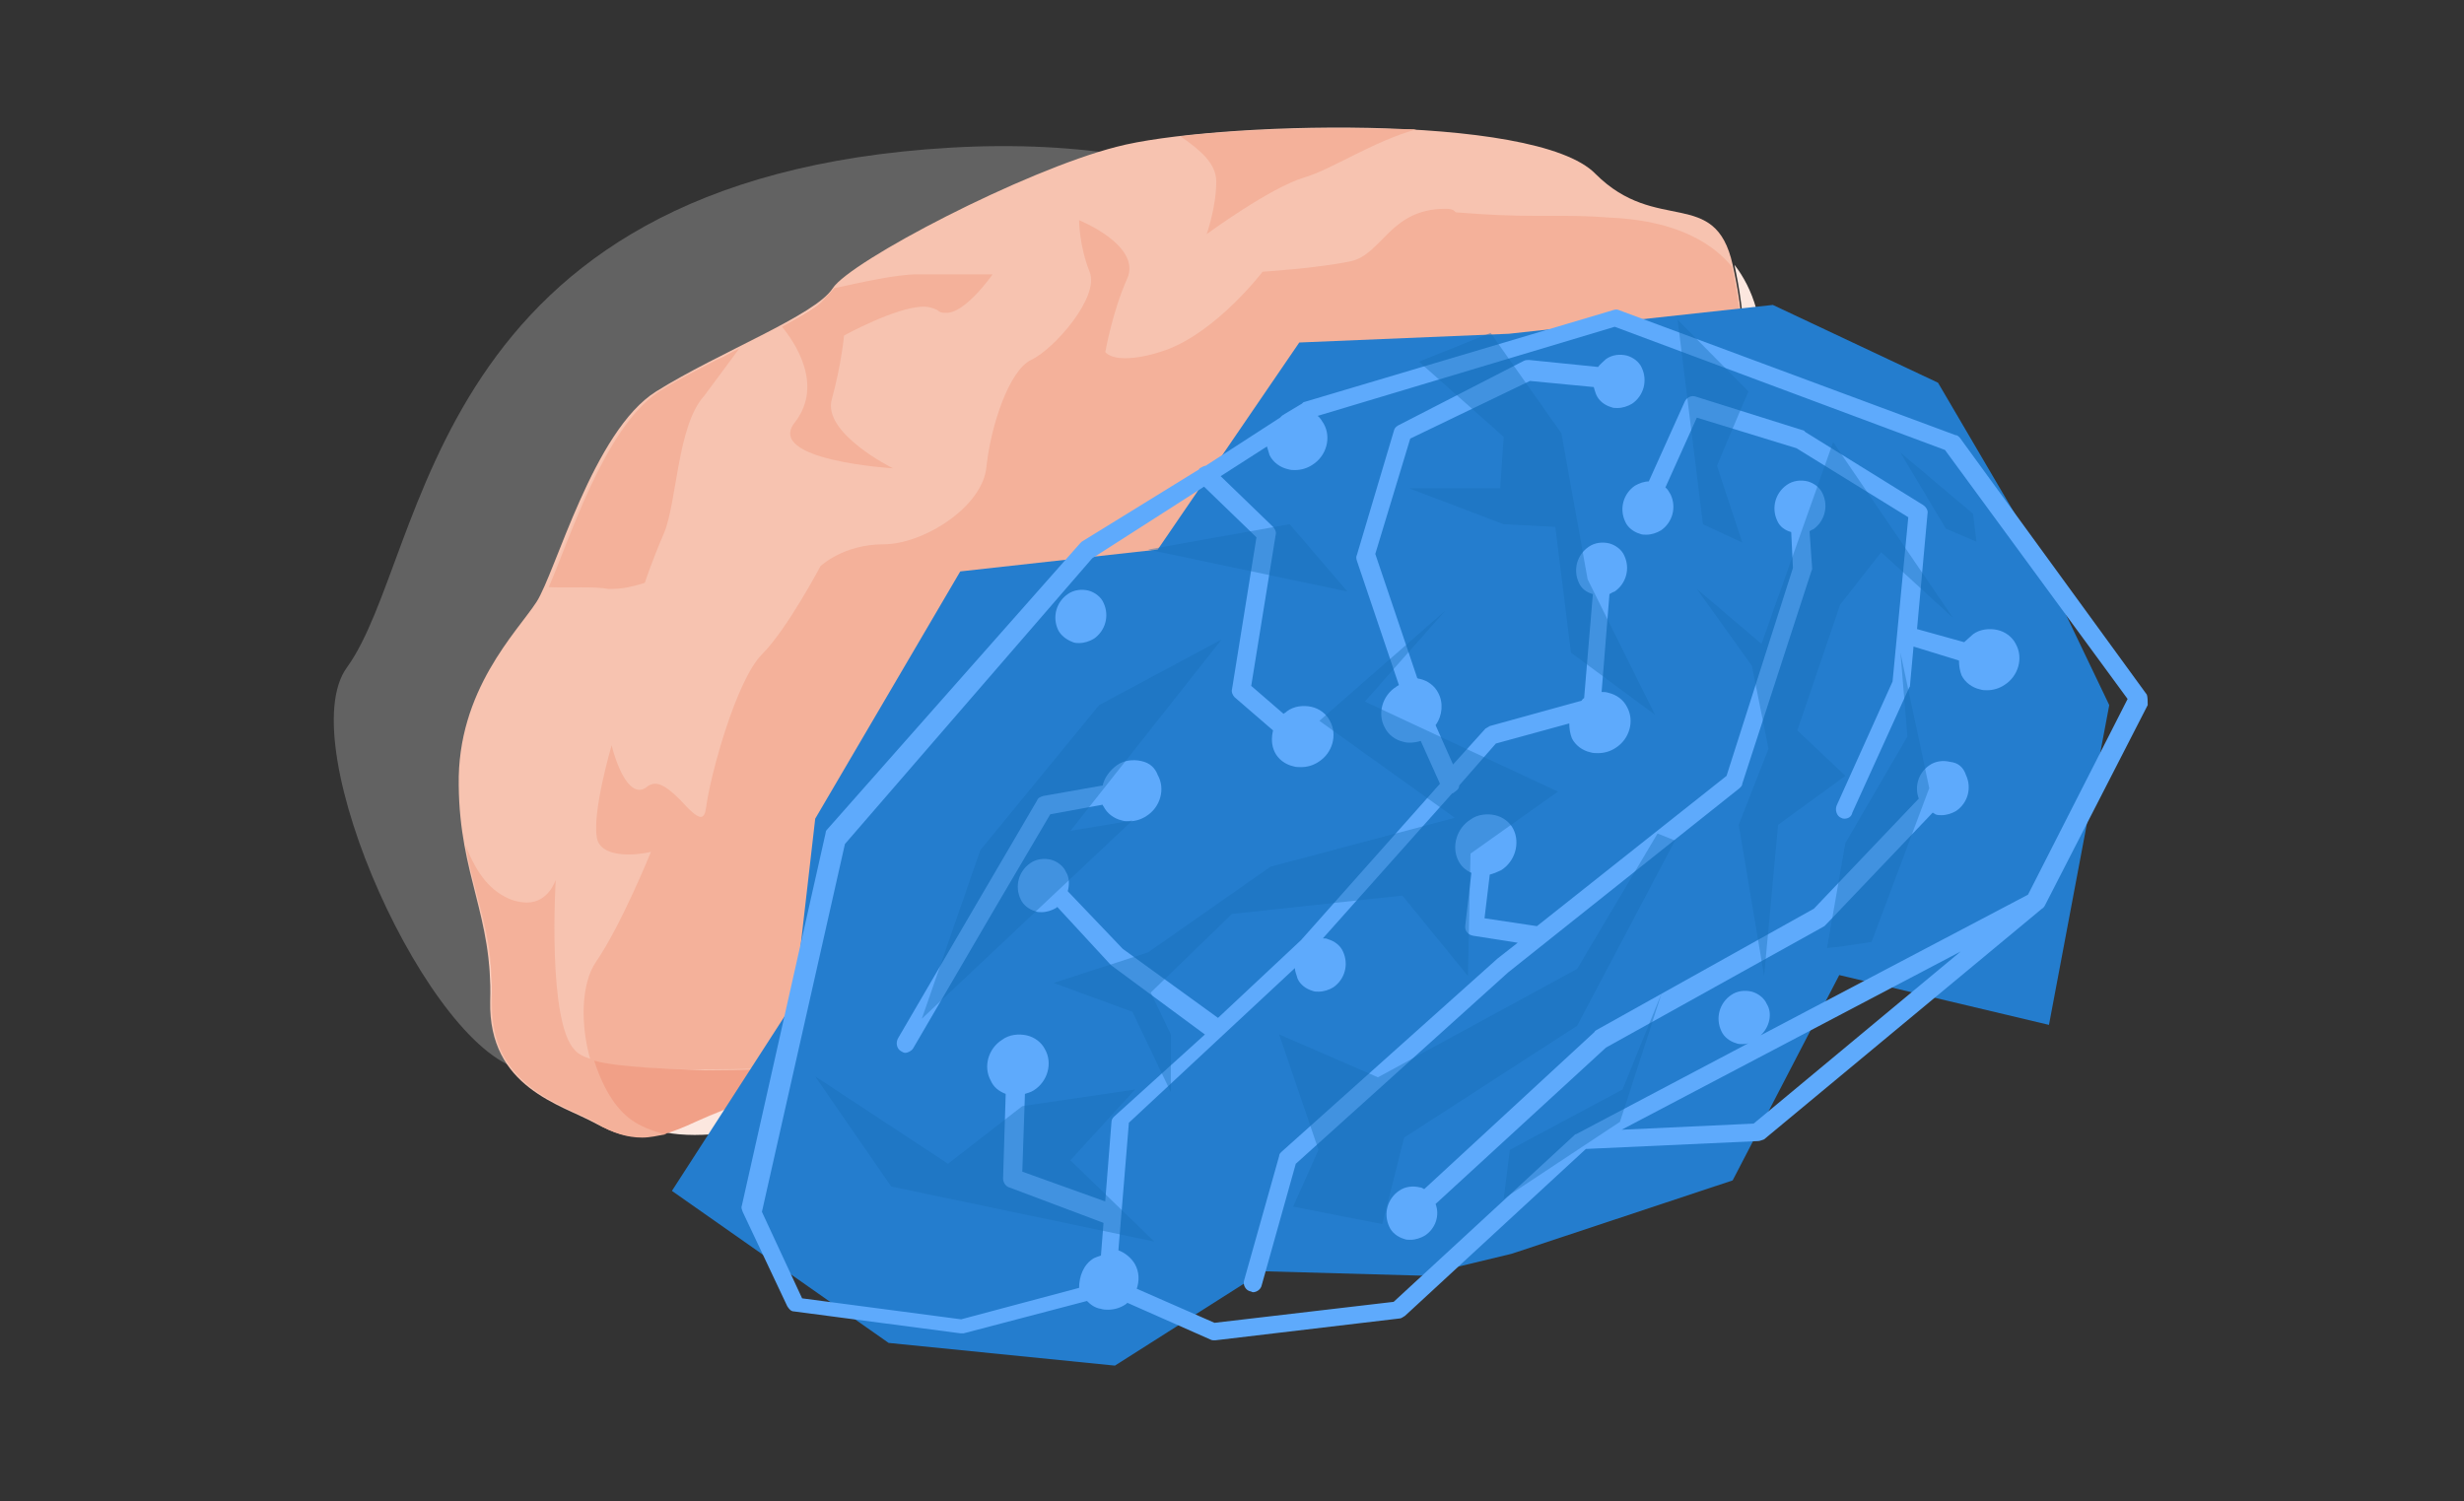 <?xml version="1.0" encoding="utf-8"?>
<!-- Generator: Adobe Illustrator 24.1.0, SVG Export Plug-In . SVG Version: 6.00 Build 0)  -->
<svg version="1.1" id="Layer_1" xmlns="http://www.w3.org/2000/svg" xmlns:xlink="http://www.w3.org/1999/xlink" x="0px" y="0px"
	 viewBox="0 0 282 171.8" style="enable-background:new 0 0 282 171.8;" xml:space="preserve">
<rect x="0" y="0" width="282" height="171.8" fill="#333333" stroke="none"/>
<style type="text/css">
	.st0{opacity:0.35;fill:#BABABA;enable-background:new    ;}
	.st1{fill:#F7C3B0;}
	.st2{fill:#FCE7DF;}
	.st3{fill:#F4B19A;}
	.st4{fill:#F9D2C4;}
	.st5{fill:#F1A087;}
	.st6{fill:#247DCE;}
	.st7{fill:#5EAAFC;}
	.st8{opacity:0.4;fill:#186FB6;enable-background:new    ;}
</style>
<g>
	<path class="st0" d="M187.3,62.6c5.8-0.1,8.2,0.7,9.1,4.1c0.9,3.5,5.6,8.5-3.7,17.2s3.1-7.1-6.2,2.2c-10,9.8-21.6,13.2-26.5,15.3
		c-4.8,2.2-23.3,15.2-33,16.3c-9.8,1.2-22.2,0.7-26.6,2.8c-4.4,2-29.4,3.6-40.3,2c-10.8-1.7-26.9-37.2-20.4-46.1
		c9.4-13,8.8-56,69.1-59.5S179.8,62.6,187.3,62.6z"/>
	<g>
		<g>
			<path class="st1" d="M79.7,128.3c-4.8,2.2-7.5,2.5-11.5,0.3c-4-2.2-12.3-4.1-12.1-14c0.3-9.8-3.5-14.4-3.6-24.7
				c-0.2-10.9,6.7-17.6,8.9-21c2.2-3.4,6.5-19.6,13.7-24.1s18.2-8.7,20.2-11.8c2-3.1,21.9-13.5,32.5-16.2c10.6-2.8,47.9-4,54.8,3.1
				c7,7,13.7,1.4,15.7,10.4c2,8.9,7,38-41.2,62.7C108.9,117.6,85.9,125.5,79.7,128.3"/>
			<path class="st2" d="M178.1,79.6c-5.5,4.6-12.3,9-21,13.4c-34.9,17.8-56.5,26.8-68.2,31.5l0,0c-4.5,1.8-7.5,3-9.2,3.7l0,0l0,0
				c-1.4,0.7-2.6,1.1-3.6,1.4c1,0.2,2.2,0.3,3.4,0.3c9.6,0,26.4-6.1,55-19.5C151.4,102.6,166.6,91.2,178.1,79.6 M198.5,30.3
				L198.5,30.3c1,4.7,2.9,15.1-2.6,27.3c3.5-5.9,5.5-11,5.8-14.9C202,36.9,200.6,33,198.5,30.3"/>
			<path class="st3" d="M165.4,23.9c-6.3,0-7.2,5.2-10.8,6c-3.8,0.8-10.1,1.2-10.1,1.2s-5.1,6.7-10.9,8.9c-2.2,0.8-3.8,1-4.9,1
				c-1.7,0-2.2-0.7-2.2-0.7s0.8-4.6,2.5-8.4c1.7-3.8-5.5-6.7-5.5-6.7s0,2.9,1.2,5.9c1.2,2.9-4.1,8.9-6.7,10.1
				c-2.5,1.2-4.6,7.5-5.1,12.2c-0.4,4.6-7.2,8.9-11.8,8.9c-4.6,0-7.2,2.5-7.2,2.5s-3.8,7.2-6.7,10.1c-2.9,2.9-5.9,13.7-6.4,17.6
				c-0.1,0.7-0.3,1-0.6,1c-0.5,0-1.4-0.9-2.3-1.9c-0.9-0.9-2-1.9-2.9-1.9c-0.3,0-0.6,0.1-0.9,0.3c-0.3,0.3-0.7,0.4-0.9,0.4
				c-2,0-3.2-5.1-3.2-5.1s-2.2,7.5-1.7,10.5c0.2,1.6,2.1,2,3.6,2c1.4,0,2.6-0.3,2.6-0.3s-3.4,8.4-6.3,12.6
				c-1.7,2.5-1.8,7.2-0.6,11.3c3.1,0.8,8.4,1,12.8,1c4.8,0,8.9-0.2,8.9-0.2l0,0l0,0l-0.7,2.4c11.7-4.7,33.4-13.7,68.2-31.5
				c8.5-4.4,15.4-8.9,21-13.4c7.6-7.6,13.7-15.3,17.8-22c5.5-12.3,3.6-22.6,2.6-27.2l0,0c-3.6-4.3-9.4-5.4-14-5.6
				c-2.5-0.2-4.5-0.2-6.2-0.2c-0.4,0-0.9,0-1.3,0s-0.9,0-1.2,0c-2.5,0-5.1-0.1-8.9-0.4C166.3,23.9,165.8,23.9,165.4,23.9"/>
			<path class="st2" d="M94,34.6c-1.1,0.9-2.6,1.7-4.5,2.8l0,0C91.3,36.3,92.9,35.4,94,34.6 M94,34.6L94,34.6L94,34.6 M94,34.5
				L94,34.5L94,34.5 M95.4,33.2L95.4,33.2L95.4,33.2 M95.4,33.2L95.4,33.2L95.4,33.2"/>
			<path class="st3" d="M113.6,31.4c0,0-4.7,0-8.7,0c-2.2,0-6.3,0.9-9.5,1.6v0.1l0,0l0,0l0,0l0,0l0,0l0,0C95,33.5,94.5,34,94,34.6
				l0,0l0,0l0,0l0,0c-1.1,0.9-2.6,1.7-4.5,2.8c1.4,1.7,4.8,6.6,1.5,10.9c-3.6,4.4,11.2,5.3,11.2,5.3s-8.1-4-7-7.9
				c1.1-4,1.4-7.3,1.4-7.3s6-3.3,9.1-3.3c0.7,0,1.2,0.2,1.6,0.4c0.3,0.3,0.6,0.3,0.9,0.3C110.4,36,113.6,31.4,113.6,31.4"/>
			<path class="st2" d="M73.3,130.1L73.3,130.1L73.3,130.1L73.3,130.1 M76.1,129.6c-0.9,0.3-1.9,0.4-2.8,0.4
				C74.2,130.1,75.2,130,76.1,129.6L76.1,129.6 M68.3,128.6C68.3,128.6,68.4,128.6,68.3,128.6C68.4,128.6,68.4,128.6,68.3,128.6
				 M56.3,114.6L56.3,114.6c0,0.2,0,0.3,0,0.5C56.3,114.9,56.3,114.7,56.3,114.6L56.3,114.6 M56.3,114.5L56.3,114.5L56.3,114.5
				 M55.8,108.2c0.3,1.9,0.4,4,0.4,6.3C56.3,112.2,56.1,110.1,55.8,108.2 M55.8,108.1C55.8,108.1,55.8,108.2,55.8,108.1
				C55.8,108.2,55.8,108.1,55.8,108.1 M55.8,108.1L55.8,108.1L55.8,108.1 M55.8,108C55.8,108,55.8,108.1,55.8,108
				C55.8,108.1,55.8,108,55.8,108 M55.8,108L55.8,108L55.8,108 M55.8,108L55.8,108L55.8,108"/>
			<path class="st3" d="M53.3,96.8c0.7,4.1,1.9,7.3,2.6,11.3l0,0l0,0l0,0l0,0l0,0l0,0l0,0l0,0l0,0l0,0c0.3,1.9,0.4,4,0.4,6.3l0,0
				v0.1l0,0c0,0,0,0,0,0.1c0,0.2,0,0.3,0,0.5c0,9.4,8.2,11.3,12.1,13.5l0,0c0,0,0.1,0,0.1,0.1c1.7,1,3.3,1.5,5,1.5l0,0l0,0
				c0.9,0,1.7-0.2,2.8-0.4c-1.5-0.3-2.7-0.8-3.7-1.6c-2-1.4-3.5-4-4.3-6.8c-1.2-0.3-2.1-0.7-2.5-1.2c-3.2-3.2-2.2-19.5-2.2-19.5
				s-0.8,2.6-3.3,2.6c-0.5,0-1.1-0.1-1.7-0.3C56.2,102.1,54.6,100.1,53.3,96.8"/>
			<path class="st4" d="M79.7,128.3c-1.4,0.7-2.6,1.1-3.6,1.4l0,0C77.2,129.4,78.4,128.9,79.7,128.3 M89,124.6
				c-4.5,1.8-7.5,3-9.2,3.7C81.5,127.5,84.5,126.3,89,124.6L89,124.6"/>
			<path class="st5" d="M68,121.4c0.9,2.8,2.3,5.4,4.3,6.8c1,0.7,2.2,1.2,3.7,1.6c1.1-0.3,2.3-0.8,3.6-1.4l0,0l0,0
				c1.7-0.8,4.7-2,9.2-3.7l0.7-2.4c0,0-4.1,0.2-8.9,0.2C76.3,122.3,71.1,122.2,68,121.4"/>
			<path class="st2" d="M74.9,45.1c-6.2,4.2-10.2,17.1-12.5,22.3l0,0C64.7,62.1,68.7,49.3,74.9,45.1 M74.9,45.1L74.9,45.1L74.9,45.1
				 M75,45.1L75,45.1L75,45.1 M75,45.1L75,45.1L75,45.1 M75,45.1L75,45.1L75,45.1 M75,45.1L75,45.1L75,45.1 M75.1,45L75.1,45
				L75.1,45 M75.1,45L75.1,45L75.1,45 M75.1,45L75.1,45L75.1,45 M75.1,45L75.1,45L75.1,45 M75.2,45L75.2,45L75.2,45 M75.2,45
				L75.2,45L75.2,45 M75.2,44.9L75.2,44.9L75.2,44.9 M75.2,44.9L75.2,44.9L75.2,44.9 M75.3,44.9L75.3,44.9L75.3,44.9 M75.3,44.9
				L75.3,44.9L75.3,44.9 M75.3,44.9L75.3,44.9L75.3,44.9 M75.3,44.9L75.3,44.9L75.3,44.9 M75.3,44.8L75.3,44.8L75.3,44.8 M84.6,39.9
				c-0.9,0.4-1.7,0.9-2.6,1.3C82.9,40.7,83.8,40.3,84.6,39.9L84.6,39.9"/>
			<path class="st3" d="M84.6,39.9c-0.9,0.4-1.7,0.9-2.6,1.3c-2.3,1.2-4.7,2.4-6.7,3.7l0,0l0,0l0,0l0,0l0,0l0,0l0,0l0,0l0,0l0,0l0,0
				l0,0l0,0l0,0l0,0l0,0l0,0l0,0l0,0l0,0l0,0l0,0l0,0l0,0l0,0l0,0l0,0l0,0l0,0l0,0l0,0l0,0l0,0l0,0l0,0l0,0l0,0l0,0l0,0
				C69.1,49.1,65.1,62,62.8,67.2c2.2,0.1,5.4-0.1,6.8,0.2c0.2,0,0.3,0,0.6,0c1.6,0,3.6-0.7,3.6-0.7s0.7-2.2,2.2-5.7
				c1.5-3.6,1.5-12.3,4.6-15.7C82.1,43.3,83.7,41.1,84.6,39.9"/>
			<path class="st3" d="M153.1,14.7c-6.5,0-12.9,0.3-18,0.9c2.3,1.6,4.1,3.1,4.1,5.2c0,2.9-1.1,6-1.1,6s7.2-5.3,11.2-6.5
				c3.1-0.9,7.8-4.1,12.8-5.5C159.2,14.8,156.1,14.7,153.1,14.7"/>
		</g>
		<g>
			<polygon class="st6" points="90.9,114.6 76.9,136.3 101.7,153.7 127.6,156.3 144.6,145.5 162.6,146 173,143.5 198.3,135.1 
				210.5,111.6 234.5,117.3 241.4,80.7 232.3,61.7 221.8,43.8 202.9,34.9 172.7,38.2 148.7,39.2 132.5,62.9 109.9,65.4 93.3,93.7 
							"/>
		</g>
		<g>
			<path class="st7" d="M245.7,79.5l-21.4-29.4c-0.2-0.2-0.3-0.3-0.5-0.3l-38.5-14.3c-0.2-0.1-0.4-0.1-0.7,0L149.3,46
				c-0.1,0-0.2,0.1-0.3,0.2l-2,1.2c-0.1,0.1-0.2,0.1-0.3,0.2c-0.1,0.1-0.2,0.2-0.2,0.2l-8.5,5.5c-0.2,0-0.5,0.2-0.7,0.3
				c-0.1,0.1-0.1,0.2-0.2,0.2L123.8,62c-0.1,0.1-0.2,0.2-0.2,0.2L94.7,94.9c-0.2,0.2-0.2,0.3-0.2,0.4l-9.6,42.7
				c-0.1,0.2,0,0.4,0.1,0.7l5.1,10.8c0.2,0.3,0.4,0.6,0.8,0.6l19,2.5c0.2,0,0.3,0,0.4,0l14.1-3.7c0.4,0.4,0.9,0.8,1.6,0.9
				c0.3,0.1,0.6,0.1,0.8,0.1c0.7,0,1.4-0.2,2-0.6c0.1-0.1,0.2-0.1,0.2-0.2l9.5,4.2c0.2,0.1,0.3,0.1,0.4,0.1s0.1,0,0.2,0l21.1-2.5
				c0.2,0,0.4-0.2,0.6-0.3l20.7-19.1l19.7-0.9c0.2,0,0.4-0.1,0.7-0.2l31.8-26.4c0.2-0.1,0.2-0.2,0.3-0.3l11.8-23
				C245.8,80.2,245.8,79.8,245.7,79.5z M200.7,128.6l-15.1,0.7l38.8-20.4L200.7,128.6z M232.1,102.4l-30.6,16.1
				c1-0.9,1.4-2.5,0.7-3.6c-0.3-0.7-1-1.2-1.7-1.4c-0.8-0.2-1.7-0.1-2.4,0.4c-1.3,0.9-1.8,2.6-1.1,4.1c0.3,0.7,1,1.2,1.7,1.4
				c0.2,0.1,0.5,0.1,0.7,0.1s0.4,0,0.7-0.1l-19.7,10.4c-0.1,0-0.2,0.1-0.2,0.1l-0.1,0.1L159.5,149l-20.5,2.4l-8.9-3.9
				c0.3-0.9,0.3-1.9-0.2-2.8c-0.4-0.7-1.1-1.3-1.9-1.6l1.2-14.6l19-17.7c0,0.4,0.2,0.8,0.3,1.2c0.3,0.7,1,1.2,1.7,1.4
				c0.2,0.1,0.5,0.1,0.7,0.1c0.6,0,1.2-0.2,1.7-0.5c1.3-0.9,1.8-2.6,1.1-4.1c-0.3-0.7-1-1.2-1.7-1.4c-0.2-0.1-0.3-0.1-0.6-0.1
				l14.8-16.6c0.1,0,0.1,0,0.2-0.1c0.3-0.2,0.6-0.4,0.6-0.8l4.2-4.8l8.4-2.3c0,0.6,0.1,1.2,0.3,1.7c0.4,0.8,1.2,1.4,2.1,1.6
				c0.3,0.1,0.6,0.1,0.9,0.1c0.7,0,1.4-0.2,2-0.6c1.6-1,2.2-3.1,1.3-4.7c-0.4-0.8-1.2-1.4-2.1-1.6c-0.3-0.1-0.5-0.1-0.8-0.1
				l0.9-11.2c0.2-0.1,0.3-0.2,0.6-0.3c1.3-0.9,1.8-2.6,1.1-4.1c-0.3-0.7-1-1.2-1.7-1.4c-0.8-0.2-1.7-0.1-2.4,0.4
				c-1.3,0.9-1.8,2.6-1.1,4.1c0.3,0.7,0.9,1.1,1.6,1.3l-1,11.9c-0.2,0.1-0.2,0.2-0.3,0.3l-10.5,2.9c-0.2,0.1-0.3,0.2-0.5,0.3
				l-3.7,4.1l-2-4.5c0.8-1.1,0.9-2.6,0.3-3.7c-0.4-0.8-1.2-1.4-2.1-1.6c-0.2,0-0.3-0.1-0.3-0.1l-4.8-14.2l4-13.2l13.7-6.6l7.3,0.7
				c0.1,0.3,0.2,0.7,0.3,0.9c0.3,0.7,1,1.2,1.7,1.4c0.2,0.1,0.5,0.1,0.7,0.1c0.6,0,1.2-0.2,1.7-0.5c1.3-0.9,1.8-2.6,1.1-4.1
				c-0.3-0.7-1-1.2-1.7-1.4c-0.8-0.2-1.7-0.1-2.4,0.4c-0.3,0.3-0.7,0.6-0.9,0.9l-7.9-0.8c-0.2,0-0.4,0-0.6,0.1L160,48.7
				c-0.3,0.2-0.4,0.3-0.5,0.7l-4.2,14.1c-0.1,0.2-0.1,0.4,0,0.7l4.8,14.2c-0.1,0.1-0.2,0.1-0.3,0.2c-1.6,1-2.2,3.1-1.3,4.7
				c0.4,0.8,1.2,1.4,2.1,1.6c0.3,0.1,0.6,0.1,0.8,0.1c0.4,0,0.9-0.1,1.2-0.2l2.2,4.9l-15.9,17.9l-9.5,8.9l-10.9-7.9l-6.3-6.6
				c0.2-0.7,0.2-1.6-0.2-2.2c-0.3-0.7-1-1.2-1.7-1.4c-0.8-0.2-1.7-0.1-2.4,0.4c-1.3,0.9-1.8,2.6-1.1,4.1c0.3,0.7,1,1.2,1.7,1.4
				c0.2,0.1,0.5,0.1,0.7,0.1c0.6,0,1.2-0.2,1.7-0.5c0,0,0,0,0.1-0.1l6,6.5c0.1,0.1,0.1,0.1,0.2,0.2l10.7,7.9l-10.4,9.4
				c-0.2,0.2-0.3,0.4-0.3,0.7l-1.2,15.2c-0.3,0.1-0.6,0.2-0.8,0.3c-1.2,0.7-1.7,2.1-1.7,3.4l-13.5,3.6l-18.2-2.4l-4.6-9.9l9.5-42.1
				L125,63.9l12.8-8.2l6,5.8L141,78.9c-0.1,0.3,0.1,0.7,0.3,0.9l4.4,3.8c-0.2,0.8-0.2,1.7,0.2,2.5c0.4,0.8,1.2,1.4,2.1,1.6
				c0.3,0.1,0.6,0.1,0.9,0.1c0.7,0,1.4-0.2,2-0.6c1.6-1,2.2-3.1,1.3-4.7c-0.4-0.8-1.2-1.4-2.1-1.6c-0.9-0.2-2-0.1-2.8,0.5
				c-0.2,0.2-0.3,0.2-0.4,0.3l-3.7-3.2l2.8-17.3c0.1-0.3-0.1-0.7-0.3-0.9l-6-5.8l5.3-3.4c0.1,0.3,0.2,0.7,0.3,1
				c0.4,0.8,1.2,1.4,2.1,1.6c0.3,0.1,0.6,0.1,0.8,0.1c0.7,0,1.4-0.2,2-0.6c1.6-1,2.2-3.1,1.3-4.7c-0.2-0.3-0.4-0.7-0.7-0.9l34-10.2
				l37.8,14.1L243.5,80L232.1,102.4z"/>
			<path class="st7" d="M127.3,137.8l-10.3-3.7l0.3-8.9c0.3-0.1,0.7-0.2,1-0.4c1.6-1,2.2-3.1,1.3-4.7c-0.4-0.8-1.2-1.4-2.1-1.6
				c-0.9-0.2-2-0.1-2.8,0.5c-1.6,1-2.2,3.1-1.3,4.7c0.3,0.7,0.9,1.2,1.7,1.5l-0.3,9.7c0,0.4,0.3,0.9,0.7,1l10.9,4.1
				c0.2,0.1,0.2,0.1,0.3,0.1c0.4,0,0.9-0.3,1-0.7C128.2,138.5,127.9,137.8,127.3,137.8z"/>
			<path class="st7" d="M219.4,72l1.2-13.2c0.1-0.4-0.2-0.8-0.5-1l-13.4-8.3c-0.1-0.1-0.2-0.1-0.2-0.2l-12.4-3.9
				c-0.5-0.2-1.1,0.1-1.3,0.6l-4.1,9.1c-0.5,0-1.1,0.2-1.6,0.5c-1.3,0.9-1.8,2.6-1.1,4.1c0.3,0.7,1,1.2,1.7,1.4
				c0.2,0.1,0.5,0.1,0.7,0.1c0.6,0,1.2-0.2,1.7-0.5c1.3-0.9,1.8-2.6,1.1-4.1c-0.2-0.3-0.3-0.6-0.6-0.8l3.6-8l11.4,3.5l12.8,7.9
				L216.6,78l-6.4,14.2c-0.2,0.5,0,1.2,0.5,1.4c0.2,0.1,0.3,0.1,0.4,0.1c0.4,0,0.8-0.2,0.9-0.7l6.5-14.3c0.1-0.1,0.1-0.2,0.1-0.3
				L219,74l5.2,1.6c0,0.6,0.1,1.2,0.3,1.7c0.4,0.8,1.2,1.4,2.1,1.6c0.3,0.1,0.6,0.1,0.8,0.1c0.7,0,1.4-0.2,2-0.6
				c1.6-1,2.2-3.1,1.3-4.7c-0.4-0.8-1.2-1.4-2.1-1.6c-0.9-0.2-2-0.1-2.8,0.5c-0.3,0.3-0.7,0.6-1,0.9L219.4,72z"/>
			<path class="st7" d="M199.1,90.2c0.2-0.2,0.3-0.3,0.3-0.5l7.9-24.3c0.1-0.2,0.1-0.3,0.1-0.3l-0.3-4.3c0.2-0.1,0.3-0.2,0.4-0.2
				c1.3-0.9,1.8-2.6,1.1-4.1c-0.3-0.7-1-1.2-1.7-1.4c-0.8-0.2-1.7-0.1-2.4,0.4c-1.3,0.9-1.8,2.6-1.1,4.1c0.3,0.7,0.9,1.1,1.6,1.3
				l0.2,4.1l-7.6,23.8L175.9,106l-6-0.9l0.6-5c0.4-0.1,0.9-0.3,1.3-0.5c1.6-1,2.2-3.1,1.4-4.7c-0.4-0.8-1.2-1.4-2.1-1.6
				c-0.9-0.2-2-0.1-2.8,0.5c-1.6,1-2.2,3.1-1.4,4.7c0.3,0.6,0.8,1.1,1.5,1.4l-0.7,6c-0.1,0.6,0.3,1.1,0.9,1.2l5.1,0.8l-2.3,1.8
				l-24.7,22.1c-0.2,0.2-0.3,0.3-0.3,0.5l-4,14.2c-0.2,0.6,0.2,1.2,0.7,1.3c0.1,0,0.2,0.1,0.3,0.1c0.4,0,0.9-0.3,1-0.8l3.9-13.9
				l24.3-21.9L199.1,90.2z"/>
			<path class="st7" d="M130.6,87.1c-0.9-0.2-2-0.1-2.8,0.5c-0.8,0.6-1.4,1.4-1.6,2.3l-6.8,1.2c-0.3,0.1-0.6,0.2-0.7,0.5l-6.5,11.1
				l-9.4,16.1c-0.3,0.5-0.2,1.2,0.3,1.5c0.2,0.1,0.3,0.2,0.5,0.2c0.3,0,0.7-0.2,0.9-0.5l9.4-16.1l6.3-10.7l6-1.1
				c0,0.1,0.1,0.2,0.1,0.2c0.4,0.8,1.2,1.4,2.1,1.6c0.3,0.1,0.6,0.1,0.8,0.1c0.7,0,1.4-0.2,2-0.6c1.6-1,2.2-3.1,1.3-4.7
				C132.2,87.9,131.6,87.3,130.6,87.1z"/>
			<path class="st7" d="M223.2,87.2c-0.8-0.2-1.7-0.1-2.4,0.4c-1.3,0.9-1.7,2.5-1.2,3.8L207.6,104l-24.9,13.9
				c-0.1,0.1-0.2,0.1-0.2,0.2l-19.5,18c-0.2-0.1-0.3-0.2-0.5-0.2c-0.8-0.2-1.7-0.1-2.4,0.4c-1.3,0.9-1.8,2.6-1.1,4.1
				c0.3,0.7,1,1.2,1.7,1.4c0.2,0.1,0.5,0.1,0.7,0.1c0.6,0,1.2-0.2,1.7-0.5c1.2-0.8,1.7-2.3,1.2-3.6l19.5-17.9l25-13.9
				c0.1-0.1,0.2-0.2,0.2-0.2l12.2-12.8c0.1,0.1,0.2,0.1,0.3,0.2c0.2,0.1,0.5,0.1,0.7,0.1c0.6,0,1.2-0.2,1.7-0.5
				c1.3-0.9,1.8-2.6,1.1-4.1C224.7,87.8,224.1,87.3,223.2,87.2z"/>
			<path class="st7" d="M122.8,73.5c0.2,0.1,0.5,0.1,0.7,0.1c0.6,0,1.2-0.2,1.7-0.5c1.3-0.9,1.8-2.6,1.1-4.1c-0.3-0.7-1-1.2-1.7-1.4
				c-0.8-0.2-1.7-0.1-2.4,0.4c-1.3,0.9-1.8,2.6-1.1,4.1C121.4,72.7,122,73.2,122.8,73.5z"/>
		</g>
		<g>
			<polygon class="st8" points="158.2,140.1 160.7,130.2 180.5,117.4 191.7,96.2 189.7,95.4 180.5,110.9 157.7,123.3 146.4,118.4 
				150.9,131.6 148,138.1 			"/>
			<polygon class="st8" points="172.1,137.2 172.8,131.6 185.7,124.7 190.2,113.6 185.4,128.4 			"/>
			<polygon class="st8" points="210.2,108.4 214.2,107.8 220.8,90.2 217.5,74.7 218.3,84.3 211.2,96.5 209.1,108.5 210.1,108.4 			
				"/>
			<polygon class="st8" points="201.9,111.7 203.5,94.4 211.2,88.8 205.7,83.6 210.6,69.2 215.3,63.2 223.5,70.7 209.8,50.6 
				201.6,73.7 194.2,67.4 200.5,76.2 202.4,85.7 199,94.4 			"/>
			<polygon class="st8" points="226.2,62 225.8,58.8 217.5,51.8 222.7,60.5 			"/>
			<polygon class="st8" points="132.1,142.1 122.5,132.8 129.9,124.7 117,126.6 108.5,133.2 93.3,123.2 102,135.8 			"/>
			<polygon class="st8" points="105.5,116.6 112.2,97.3 125.8,80.7 139.8,73.2 122.5,95.1 129.6,93.9 			"/>
			<polygon class="st8" points="120.6,112.5 131.4,109 145.4,99.2 166.5,93.6 151,82.5 165.4,69.9 156.2,80.3 178.3,90.6 
				168.3,97.7 168,111.7 160.5,102.5 141,104.6 131.7,113.6 134,118.4 134,125 129.6,115.8 			"/>
			<polygon class="st8" points="189.4,81.8 181.7,66.3 178.7,49.6 170.6,38.1 162.4,41.4 172.1,50 171.7,55.9 161.3,55.9 172.1,60 
				178,60.3 179.8,74.7 			"/>
			<polygon class="st8" points="131.4,62.9 154.2,67.7 147.6,60 			"/>
			<polygon class="st8" points="192,36.6 194.9,60 199.4,62.1 196.5,53.3 200.1,44.8 			"/>
		</g>
	</g>
</g>
</svg>
